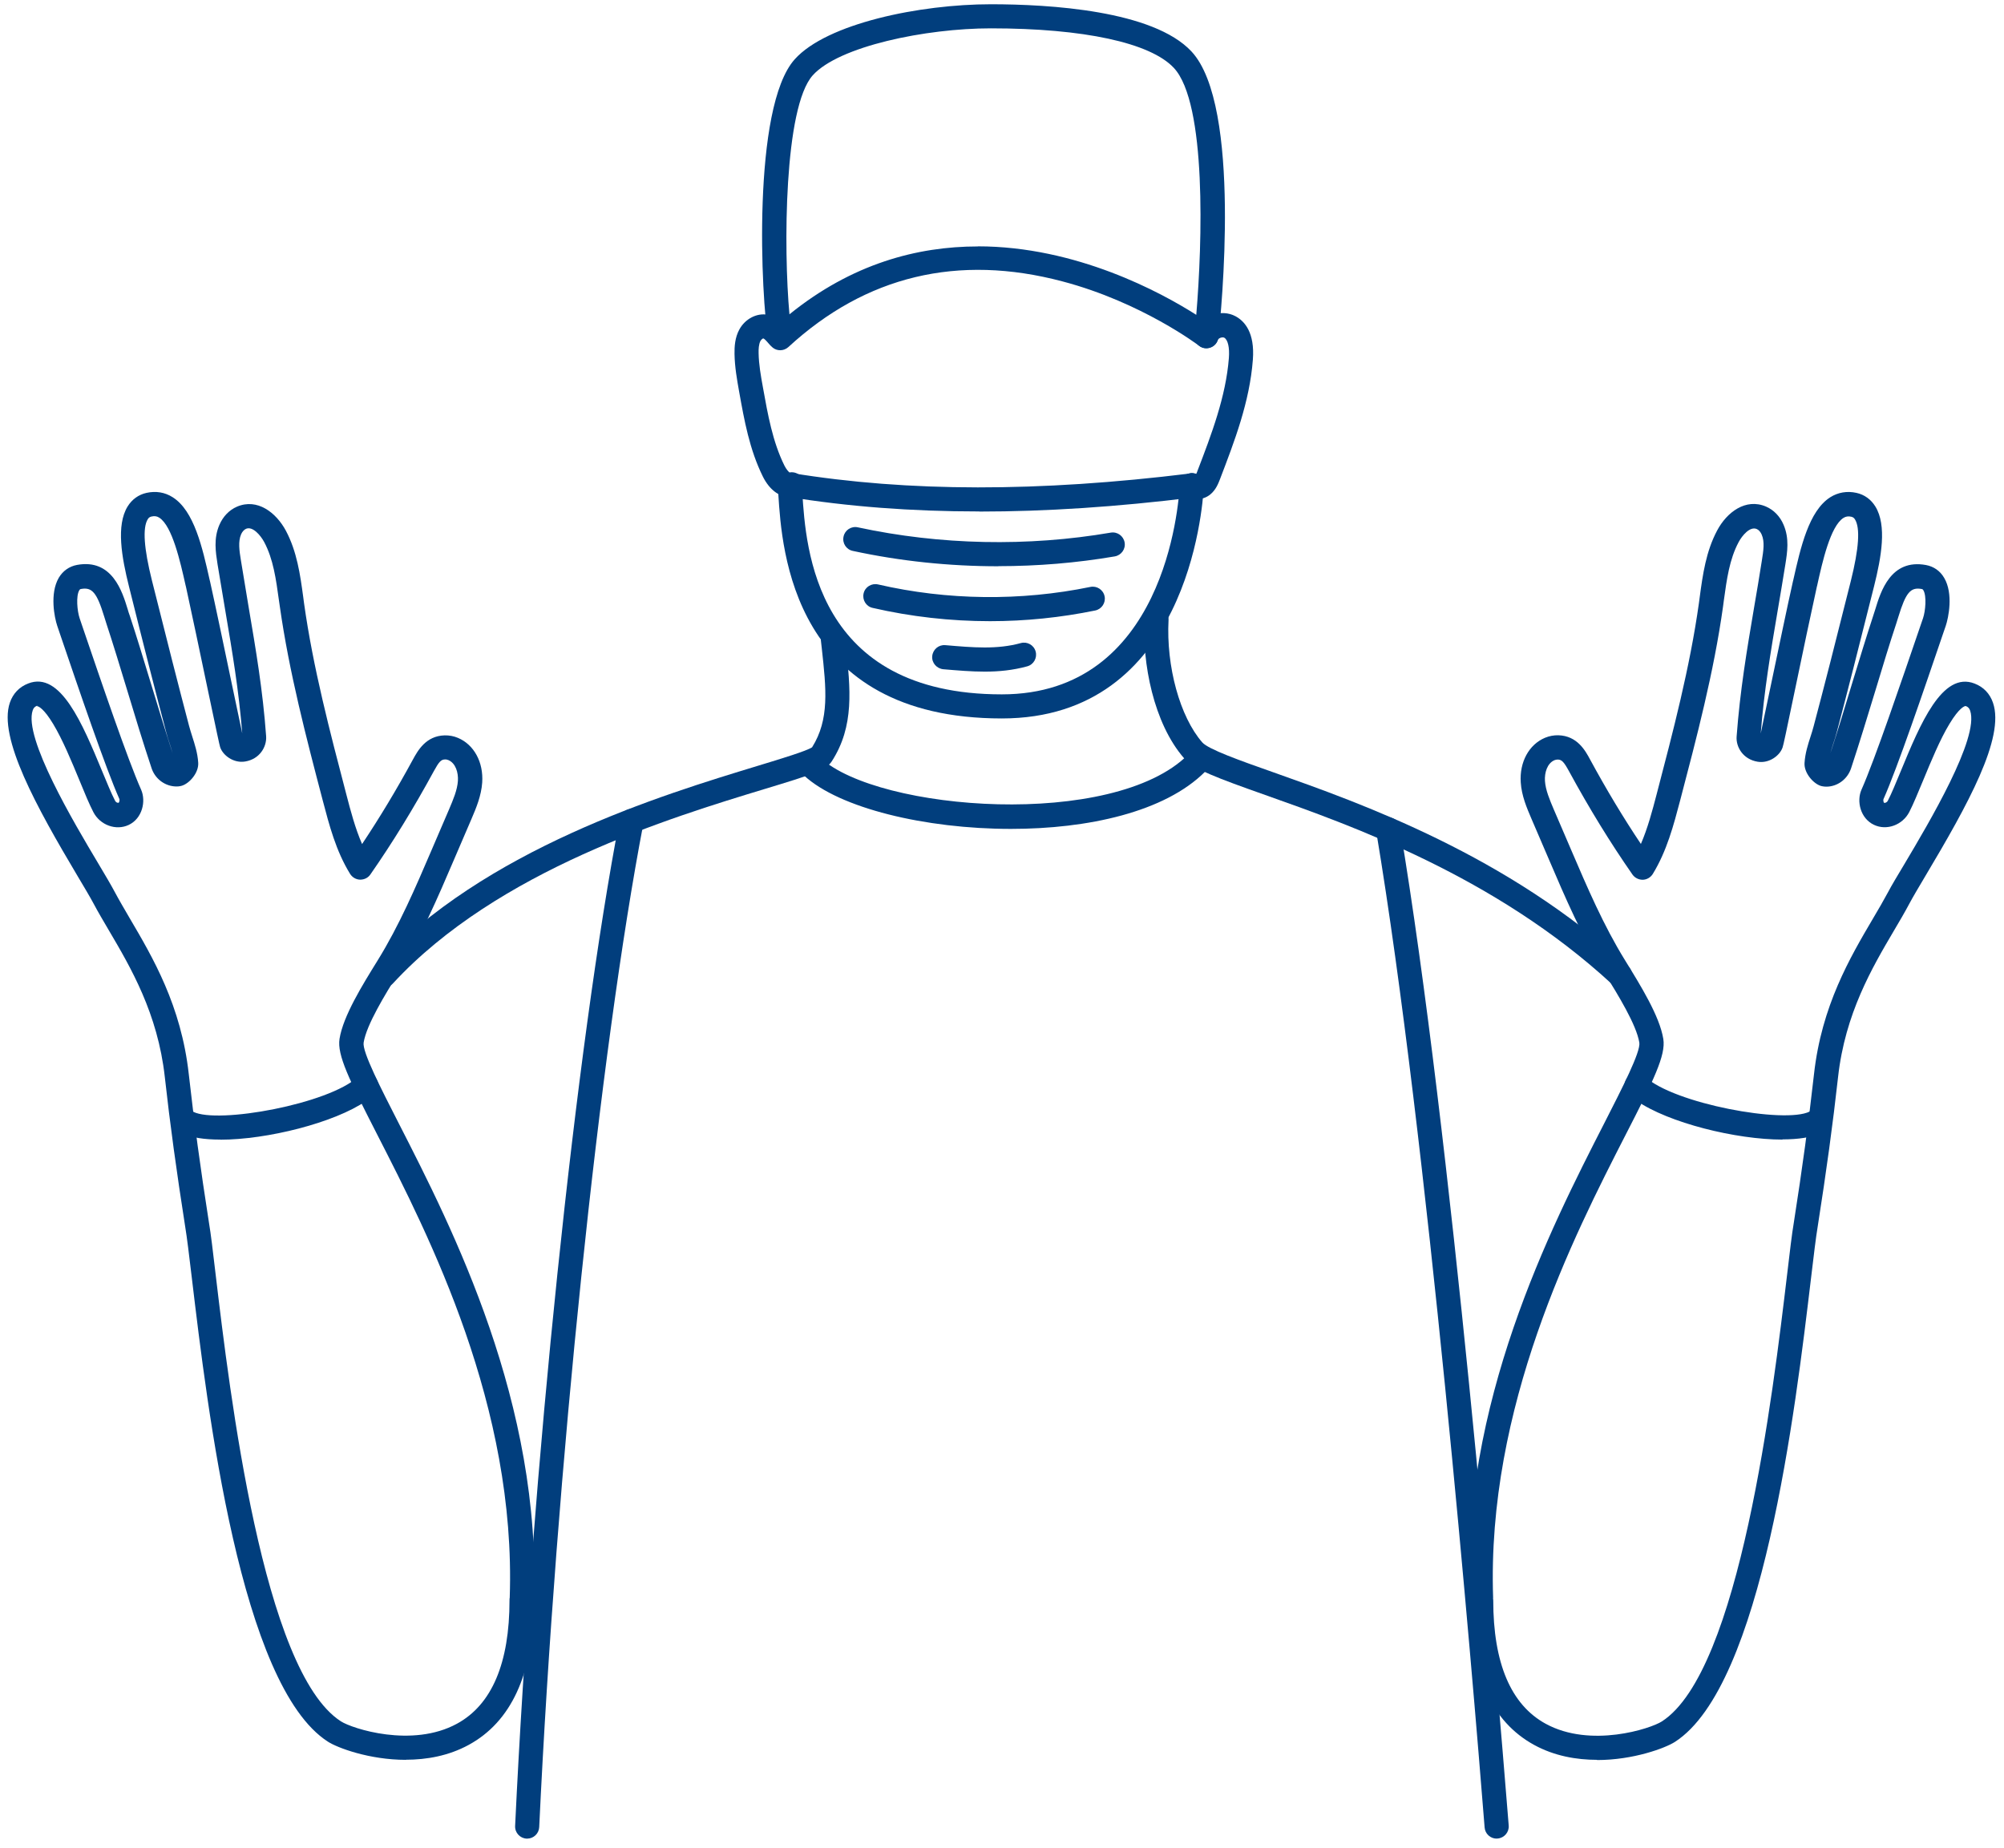 <?xml version="1.0" encoding="UTF-8"?>
<svg xmlns="http://www.w3.org/2000/svg" width="193" height="178" viewBox="0 0 193 178" fill="none">
  <path d="M96.49 69.21C76.32 69.21 75.3 52.98 74.96 47.64C74.94 47.32 74.92 47.04 74.9 46.81C74.85 46.17 75.32 45.61 75.96 45.56C76.6 45.5 77.16 45.98 77.21 46.62C77.23 46.87 77.25 47.16 77.27 47.5C77.61 52.8 78.49 66.89 96.48 66.89C112.13 66.89 113.51 48.77 113.62 46.7C113.65 46.06 114.2 45.57 114.84 45.6C115.48 45.63 115.97 46.18 115.94 46.82C115.82 49.11 114.27 69.21 96.48 69.21H96.49Z" fill="#013E7D"></path>
  <path d="M76.01 47.87C75.03 47.87 74.09 47.16 73.47 45.91C72.18 43.3 71.68 40.49 71.19 37.76C70.98 36.58 70.76 35.36 70.74 34.09C70.73 33.41 70.77 32.53 71.21 31.73C71.77 30.71 72.89 30.13 73.93 30.32C74.89 30.49 75.49 31.21 75.85 31.64C76.26 32.13 76.2 32.87 75.7 33.28C75.21 33.69 74.48 33.63 74.06 33.13C73.78 32.8 73.6 32.62 73.51 32.6C73.47 32.6 73.33 32.69 73.24 32.84C73.07 33.16 73.05 33.64 73.06 34.03C73.08 35.11 73.27 36.19 73.48 37.34C73.94 39.91 74.41 42.56 75.55 44.86C75.74 45.23 75.94 45.44 76.03 45.51C76.63 45.4 77.21 45.76 77.37 46.35C77.54 46.97 77.17 47.61 76.55 47.77C76.37 47.82 76.19 47.84 76.01 47.84V47.87Z" fill="#013E7D"></path>
  <path d="M115.27 48.11C115.2 48.11 115.13 48.11 115.06 48.1C114.58 48.05 114.16 47.82 113.88 47.46C113.48 46.96 113.56 46.23 114.06 45.83C114.4 45.56 114.83 45.51 115.21 45.65C115.26 45.55 115.3 45.43 115.33 45.35C116.67 41.85 118.06 38.22 118.35 34.49C118.43 33.47 118.25 32.72 117.9 32.53C117.82 32.49 117.68 32.49 117.54 32.54C117.41 32.59 117.3 32.68 117.27 32.77C117.05 33.37 116.39 33.69 115.78 33.47C115.18 33.25 114.86 32.59 115.08 31.98C115.34 31.25 115.93 30.66 116.7 30.36C117.47 30.06 118.3 30.1 118.98 30.46C119.86 30.93 120.86 32.03 120.66 34.65C120.35 38.73 118.89 42.51 117.49 46.17C117.33 46.58 117.1 47.19 116.55 47.64C116.19 47.93 115.73 48.09 115.27 48.09V48.11Z" fill="#013E7D"></path>
  <path d="M156.02 95.1C155.74 95.1 155.46 95 155.23 94.79C143.96 84.4 130.11 79.51 121.84 76.58C117.24 74.95 114.98 74.12 114.04 73.05C111.09 69.67 109.99 63.86 110.22 59.59C110.25 58.95 110.81 58.46 111.44 58.49C112.08 58.52 112.57 59.07 112.54 59.71C112.3 64.2 113.64 69.06 115.79 71.52C116.37 72.18 119.4 73.26 122.61 74.39C131.05 77.38 145.18 82.37 156.8 93.08C157.27 93.51 157.3 94.25 156.87 94.72C156.64 94.97 156.33 95.09 156.02 95.09V95.1Z" fill="#013E7D"></path>
  <path d="M153.81 169.53C151.82 169.53 149.7 169.16 147.76 168.1C143.67 165.87 141.56 161.29 141.49 154.49C141.49 154.46 141.49 154.43 141.49 154.4C140.69 135.23 149.34 118.31 154.5 108.21C156.23 104.82 158.02 101.32 157.88 100.44C157.6 98.71 155.82 95.83 154.52 93.73C152.36 90.23 150.74 86.46 149.18 82.81L147.48 78.85C147.04 77.82 146.54 76.66 146.46 75.37C146.33 73.41 147.25 71.72 148.8 71.07C149.21 70.9 149.65 70.82 150.08 70.83C151.9 70.88 152.68 72.31 153.14 73.17C154.72 76.08 156.33 78.76 158.03 81.3C158.69 79.77 159.13 78.11 159.55 76.5C161.12 70.5 162.75 64.3 163.62 58.09L163.7 57.49C163.99 55.34 164.3 53.12 165.37 51.11C166.3 49.35 168.12 47.96 170.08 48.8C170.82 49.12 171.43 49.74 171.77 50.55C172.34 51.87 172.13 53.18 171.95 54.33C171.7 55.89 171.45 57.38 171.2 58.84C170.53 62.78 169.9 66.51 169.57 70.66C169.78 69.69 170.2 67.7 170.6 65.76C171.3 62.43 172.16 58.28 172.67 56.02L172.71 55.86C173.41 52.75 174.2 49.22 176.27 47.9C177.02 47.43 177.89 47.28 178.79 47.48C179.56 47.65 180.19 48.11 180.61 48.79C181.74 50.62 181.18 53.69 180.49 56.46C179.05 62.22 177.85 66.93 176.9 70.51C176.8 70.9 176.68 71.27 176.56 71.63C176.46 71.95 176.36 72.26 176.28 72.56C177.01 70.34 177.71 68.01 178.4 65.74C179.11 63.41 179.78 61.22 180.41 59.3C180.47 59.11 180.53 58.92 180.6 58.71C181.12 57 182.09 53.81 185.48 54.43C186.24 54.57 186.85 55 187.24 55.67C188.14 57.2 187.65 59.52 187.39 60.29L187.17 60.93C185.29 66.45 182.72 74.01 181.39 76.99C181.36 77.08 181.39 77.3 181.46 77.34C181.5 77.36 181.7 77.34 181.81 77.14C182.17 76.45 182.6 75.39 183.07 74.26C184.93 69.75 187.05 64.63 190.17 65.85C191.03 66.18 191.64 66.82 191.94 67.7C193.1 71.07 189.52 77.52 185.42 84.4C184.77 85.49 184.21 86.44 183.88 87.06C183.44 87.89 182.93 88.76 182.39 89.67C180.3 93.22 177.7 97.64 177.02 103.75C176.52 108.27 175.89 112.86 175.05 118.21C174.89 119.16 174.68 120.9 174.42 123.09C172.9 135.84 169.74 162.38 161.31 167.8C160.4 168.39 157.31 169.55 153.81 169.55V169.53ZM143.79 153.92C143.8 153.99 143.81 154.07 143.81 154.15C143.81 160.22 145.51 164.23 148.87 166.06C153.19 168.42 158.97 166.53 160.05 165.83C167.56 161 170.75 134.23 172.11 122.8C172.37 120.58 172.58 118.82 172.75 117.83C173.58 112.53 174.2 107.97 174.7 103.49C175.43 96.89 178.18 92.23 180.38 88.49C180.91 87.6 181.4 86.75 181.82 85.97C182.17 85.3 182.75 84.34 183.42 83.22C185.76 79.28 190.64 71.09 189.74 68.46C189.66 68.23 189.54 68.1 189.33 68.02C189.23 67.98 188.69 68.17 187.75 69.73C186.84 71.23 185.98 73.32 185.22 75.16C184.71 76.38 184.28 77.44 183.88 78.22C183.23 79.48 181.7 80.04 180.48 79.46C179.16 78.84 178.78 77.17 179.28 76.06C180.56 73.18 183.11 65.67 184.98 60.2L185.2 59.56C185.44 58.86 185.56 57.42 185.24 56.87C185.18 56.77 185.14 56.75 185.07 56.74C183.99 56.54 183.54 57.1 182.83 59.41C182.76 59.64 182.69 59.85 182.63 60.05C182 61.94 181.34 64.12 180.64 66.44C179.87 68.96 179.08 71.57 178.27 74.02C177.95 74.98 177.11 75.67 176.12 75.77C175.84 75.8 175.58 75.77 175.36 75.71C174.6 75.47 173.73 74.43 173.79 73.5C173.85 72.55 174.12 71.73 174.37 70.95C174.48 70.62 174.58 70.29 174.67 69.95C175.62 66.38 176.82 61.68 178.25 55.96C179.03 52.84 179.16 50.86 178.65 50.04C178.56 49.89 178.46 49.82 178.3 49.78C178 49.71 177.77 49.75 177.54 49.89C176.28 50.69 175.51 54.12 175.01 56.39L174.97 56.55C174.47 58.8 173.6 62.94 172.91 66.26C172 70.63 171.76 71.76 171.68 71.99C171.42 72.79 170.38 73.56 169.28 73.38C167.86 73.15 167.17 71.95 167.25 70.94C167.58 66.51 168.24 62.6 168.94 58.47C169.19 57.02 169.44 55.54 169.68 54C169.83 53.06 169.97 52.19 169.66 51.49C169.55 51.24 169.38 51.04 169.18 50.96C168.54 50.69 167.79 51.57 167.44 52.23C166.56 53.88 166.3 55.8 166.02 57.83L165.94 58.44C165.05 64.79 163.4 71.05 161.81 77.11C161.18 79.5 160.53 81.98 159.17 84.2C158.96 84.53 158.6 84.74 158.21 84.75C157.81 84.75 157.45 84.57 157.22 84.25C155.07 81.16 153.07 77.9 151.11 74.3C150.62 73.4 150.41 73.18 150.03 73.17C149.92 73.17 149.81 73.19 149.71 73.23C149 73.53 148.74 74.45 148.79 75.23C148.85 76.12 149.25 77.05 149.63 77.95L151.33 81.91C152.86 85.48 154.44 89.17 156.5 92.5C157.99 94.92 159.84 97.89 160.19 100.09C160.44 101.65 159.27 104.04 156.58 109.28C151.55 119.11 143.16 135.53 143.8 153.94L143.79 153.92Z" fill="#013E7D"></path>
  <path d="M75.14 33.74C75.02 33.74 74.89 33.72 74.77 33.68C74.37 33.54 74.07 33.2 74 32.78C73.29 28.77 72.4 10.32 76.54 5.71C79.63 2.26 88.58 0.41 95.43 0.41C101.06 0.41 111.06 1 114.75 4.96C119.62 10.18 117.59 30.25 117.34 32.52C117.29 32.94 117.03 33.3 116.64 33.46C116.25 33.63 115.81 33.57 115.48 33.31C115.43 33.27 109.95 29.12 102.33 27.11C92.27 24.44 83.38 26.57 75.93 33.43C75.71 33.63 75.43 33.74 75.14 33.74ZM94.17 23.73C103.66 23.73 111.82 28.17 115.21 30.33C115.79 23.44 116.22 9.94 113.05 6.54C110.79 4.12 104.37 2.73 95.43 2.73C89.14 2.73 80.78 4.46 78.27 7.26C75.51 10.34 75.45 23.95 76.03 30.28C82.05 25.4 88.36 23.74 94.17 23.74V23.73Z" fill="#013E7D"></path>
  <path d="M144.14 177.12C143.54 177.12 143.03 176.66 142.98 176.05C141.79 161.05 137.5 109.79 132.54 80.09C132.43 79.46 132.86 78.86 133.49 78.75C134.13 78.64 134.72 79.07 134.83 79.7C139.81 109.5 144.1 160.84 145.3 175.86C145.35 176.5 144.87 177.06 144.23 177.11C144.2 177.11 144.17 177.11 144.14 177.11V177.12Z" fill="#013E7D"></path>
  <path d="M37.01 95.1C36.73 95.1 36.45 95 36.22 94.79C35.75 94.35 35.72 93.62 36.15 93.15C46.65 81.77 63.77 76.58 72.96 73.78C75.27 73.08 77.66 72.35 78.21 71.99C79.89 69.31 79.58 66.41 79.14 62.42L79.06 61.71C78.99 61.07 79.45 60.5 80.09 60.43C80.71 60.36 81.3 60.82 81.37 61.46L81.45 62.17C81.91 66.35 82.3 69.95 80.1 73.35C79.57 74.18 78.22 74.62 73.63 76.01C64.65 78.74 47.92 83.82 37.85 94.73C37.62 94.98 37.31 95.1 37 95.1H37.01Z" fill="#013E7D"></path>
  <path d="M171.67 109.78C167.2 109.78 160.69 108.17 157.62 106.04C157.45 106.04 157.27 106 157.1 105.91C156.97 105.84 156.36 105.48 156.46 104.65C156.44 104.39 156.51 104.12 156.67 103.89C157 103.42 157.64 103.26 158.15 103.53C158.2 103.55 158.3 103.61 158.41 103.71C161.21 106.33 171.9 108.28 174.28 107.08C174.85 106.79 175.55 107.02 175.84 107.59C176.13 108.16 175.9 108.86 175.33 109.15C174.49 109.57 173.2 109.76 171.67 109.76V109.78Z" fill="#013E7D"></path>
  <path d="M39.08 169.53C35.57 169.53 32.49 168.37 31.58 167.78C23.15 162.36 19.99 135.82 18.47 123.07C18.21 120.88 18 119.15 17.84 118.2C17 112.84 16.37 108.25 15.87 103.73C15.19 97.63 12.59 93.2 10.5 89.65C9.96 88.73 9.45 87.87 9.01 87.04C8.68 86.42 8.12 85.48 7.47 84.39C3.54 77.78 -0.2 71.05 0.95 67.69C1.25 66.81 1.86 66.17 2.72 65.84C5.83 64.62 7.95 69.74 9.82 74.25C10.29 75.38 10.72 76.44 11.08 77.13C11.19 77.35 11.4 77.35 11.43 77.33C11.49 77.28 11.53 77.07 11.5 76.98C10.18 74.01 7.62 66.49 5.75 60.99L5.51 60.28C5.25 59.51 4.77 57.19 5.66 55.66C6.06 54.99 6.67 54.56 7.42 54.42C10.8 53.8 11.78 56.99 12.3 58.7C12.36 58.91 12.42 59.11 12.49 59.29C13.13 61.21 13.79 63.4 14.5 65.73C15.19 67.99 15.9 70.33 16.62 72.55C16.54 72.25 16.44 71.95 16.34 71.63C16.22 71.27 16.1 70.9 16 70.51C15.04 66.9 13.84 62.19 12.42 56.49C11.72 53.69 11.17 50.61 12.29 48.79C12.71 48.11 13.34 47.65 14.11 47.48C15.01 47.28 15.88 47.42 16.63 47.9C18.7 49.21 19.49 52.74 20.19 55.86L20.23 56.02C20.74 58.3 21.61 62.46 22.31 65.81C22.71 67.71 23.12 69.67 23.33 70.65C23 66.5 22.37 62.78 21.7 58.84C21.45 57.38 21.2 55.89 20.95 54.35C20.77 53.18 20.56 51.88 21.13 50.56C21.48 49.75 22.08 49.13 22.82 48.81C24.78 47.97 26.59 49.37 27.53 51.12C28.6 53.13 28.91 55.35 29.2 57.49L29.28 58.1C30.15 64.31 31.78 70.51 33.35 76.51C33.77 78.13 34.21 79.79 34.87 81.31C36.57 78.76 38.18 76.09 39.76 73.18C40.23 72.32 41.01 70.89 42.82 70.84C43.26 70.83 43.7 70.91 44.1 71.08C45.65 71.73 46.57 73.42 46.44 75.38C46.35 76.67 45.86 77.83 45.42 78.86L43.72 82.82C42.16 86.47 40.54 90.24 38.39 93.71C37.07 95.84 35.3 98.71 35.02 100.44C34.88 101.32 36.67 104.82 38.4 108.21C43.57 118.32 52.21 135.23 51.41 154.4C51.41 154.43 51.41 154.46 51.41 154.49C51.34 161.28 49.23 165.86 45.14 168.09C43.2 169.15 41.08 169.52 39.09 169.52L39.08 169.53ZM3.59 67.99C3.59 67.99 3.57 67.99 3.56 67.99C3.34 68.08 3.23 68.2 3.15 68.43C2.25 71.06 7.12 79.25 9.47 83.19C10.14 84.31 10.71 85.28 11.06 85.94C11.48 86.73 11.98 87.57 12.5 88.47C14.7 92.21 17.45 96.87 18.18 103.47C18.68 107.95 19.3 112.51 20.13 117.82C20.3 118.81 20.51 120.56 20.77 122.79C22.13 134.22 25.32 160.99 32.83 165.82C33.91 166.52 39.69 168.41 44.01 166.05C47.37 164.22 49.07 160.21 49.07 154.14C49.07 154.06 49.07 153.98 49.09 153.91C49.73 135.5 41.34 119.09 36.31 109.26C33.63 104.01 32.45 101.63 32.7 100.07C33.05 97.88 34.89 94.91 36.37 92.52C38.45 89.16 40.03 85.47 41.56 81.9L43.26 77.94C43.64 77.04 44.04 76.12 44.1 75.22C44.15 74.44 43.89 73.52 43.18 73.22C43.07 73.18 42.96 73.15 42.86 73.16C42.48 73.16 42.27 73.39 41.78 74.29C39.82 77.89 37.82 81.15 35.67 84.24C35.45 84.56 35.09 84.74 34.68 84.74C34.29 84.73 33.93 84.52 33.72 84.19C32.35 81.97 31.71 79.49 31.08 77.1C29.49 71.04 27.85 64.77 26.95 58.43L26.86 57.81C26.58 55.78 26.32 53.86 25.44 52.21C25.1 51.58 24.34 50.67 23.7 50.94C23.51 51.02 23.33 51.22 23.22 51.47C22.92 52.17 23.05 53.05 23.2 53.97C23.45 55.52 23.7 57 23.94 58.45C24.64 62.58 25.31 66.49 25.63 70.92C25.7 71.93 25.02 73.13 23.6 73.36C22.5 73.54 21.46 72.77 21.2 71.97C21.13 71.74 20.89 70.62 19.98 66.29C19.28 62.95 18.41 58.79 17.91 56.53L17.87 56.37C17.36 54.1 16.59 50.67 15.34 49.87C15.11 49.72 14.88 49.69 14.58 49.76C14.42 49.8 14.32 49.87 14.23 50.02C13.72 50.84 13.86 52.83 14.63 55.91C16.06 61.63 17.26 66.33 18.21 69.93C18.3 70.27 18.41 70.61 18.51 70.93C18.76 71.72 19.03 72.53 19.09 73.48C19.15 74.42 18.28 75.45 17.52 75.69C17.29 75.76 17.04 75.78 16.75 75.75C15.77 75.65 14.92 74.97 14.6 74.01C13.78 71.55 12.99 68.95 12.23 66.43C11.53 64.12 10.86 61.93 10.24 60.05C10.17 59.85 10.11 59.63 10.04 59.41C9.33 57.09 8.87 56.54 7.8 56.74C7.73 56.75 7.69 56.77 7.63 56.87C7.31 57.42 7.43 58.85 7.67 59.56L7.91 60.27C9.77 65.73 12.31 73.2 13.59 76.07C14.08 77.18 13.71 78.85 12.39 79.47C11.17 80.04 9.64 79.49 8.99 78.23C8.59 77.45 8.15 76.4 7.65 75.17C6.89 73.33 6.03 71.25 5.12 69.74C4.25 68.29 3.72 68.03 3.57 68.03L3.59 67.99Z" fill="#013E7D"></path>
  <path d="M21.22 109.78C19.69 109.78 18.39 109.59 17.56 109.17C16.99 108.88 16.76 108.18 17.05 107.61C17.34 107.04 18.04 106.81 18.61 107.1C20.99 108.3 31.68 106.35 34.48 103.73C34.59 103.63 34.69 103.57 34.74 103.55C35.25 103.28 35.89 103.44 36.22 103.91C36.38 104.14 36.45 104.41 36.43 104.67C36.52 105.5 35.92 105.86 35.79 105.92C35.62 106.01 35.45 106.05 35.27 106.05C32.2 108.17 25.7 109.79 21.22 109.79V109.78Z" fill="#013E7D"></path>
  <path d="M50.78 177.12C50.78 177.12 50.74 177.12 50.72 177.12C50.08 177.09 49.58 176.55 49.61 175.9C51.24 141.55 55.48 100.74 59.69 78.86C59.81 78.23 60.42 77.82 61.05 77.94C61.68 78.06 62.09 78.67 61.97 79.3C57.78 101.08 53.55 141.75 51.93 176.01C51.9 176.63 51.39 177.12 50.77 177.12H50.78Z" fill="#013E7D"></path>
  <path d="M97.36 79.85C89.09 79.85 80.83 77.84 77.45 74.72C76.98 74.28 76.95 73.55 77.38 73.08C77.81 72.61 78.55 72.58 79.02 73.01C84.6 78.16 107.24 79.88 114.42 72.7C114.87 72.25 115.61 72.25 116.06 72.7C116.51 73.15 116.51 73.89 116.06 74.34C112.17 78.23 104.76 79.85 97.36 79.85Z" fill="#013E7D"></path>
  <path d="M94.31 49.27C87.76 49.27 81.64 48.8 75.87 47.86C75.24 47.76 74.81 47.16 74.91 46.53C75.01 45.9 75.6 45.47 76.24 45.57C87.46 47.4 100.02 47.41 114.64 45.61C115.27 45.53 115.86 45.98 115.94 46.62C116.02 47.26 115.57 47.84 114.93 47.92C107.58 48.83 100.74 49.28 94.32 49.28L94.31 49.27Z" fill="#013E7D"></path>
  <path d="M96.15 54.55C91.43 54.55 86.7 54.06 82.13 53.07C81.5 52.94 81.1 52.32 81.24 51.69C81.37 51.06 81.99 50.66 82.62 50.8C90.55 52.51 98.98 52.68 106.97 51.31C107.61 51.2 108.2 51.63 108.31 52.26C108.42 52.89 107.99 53.49 107.36 53.6C103.68 54.23 99.92 54.54 96.15 54.54V54.55Z" fill="#013E7D"></path>
  <path d="M95.35 59.84C91.54 59.84 87.73 59.41 84.04 58.56C83.41 58.42 83.03 57.79 83.17 57.17C83.31 56.54 83.94 56.16 84.56 56.3C91.23 57.84 98.3 57.92 105.01 56.54C105.63 56.41 106.25 56.81 106.38 57.44C106.51 58.07 106.1 58.68 105.48 58.81C102.16 59.49 98.76 59.84 95.35 59.84Z" fill="#013E7D"></path>
  <path d="M94.84 64.7C93.56 64.7 92.25 64.59 90.85 64.47C90.21 64.41 89.72 63.85 89.78 63.21C89.84 62.57 90.39 62.1 91.02 62.15H91.05C93.72 62.38 96.02 62.58 98.31 61.95C98.93 61.78 99.57 62.14 99.74 62.76C99.91 63.38 99.55 64.02 98.93 64.19C97.54 64.57 96.21 64.7 94.84 64.7Z" fill="#013E7D"></path>
</svg>
